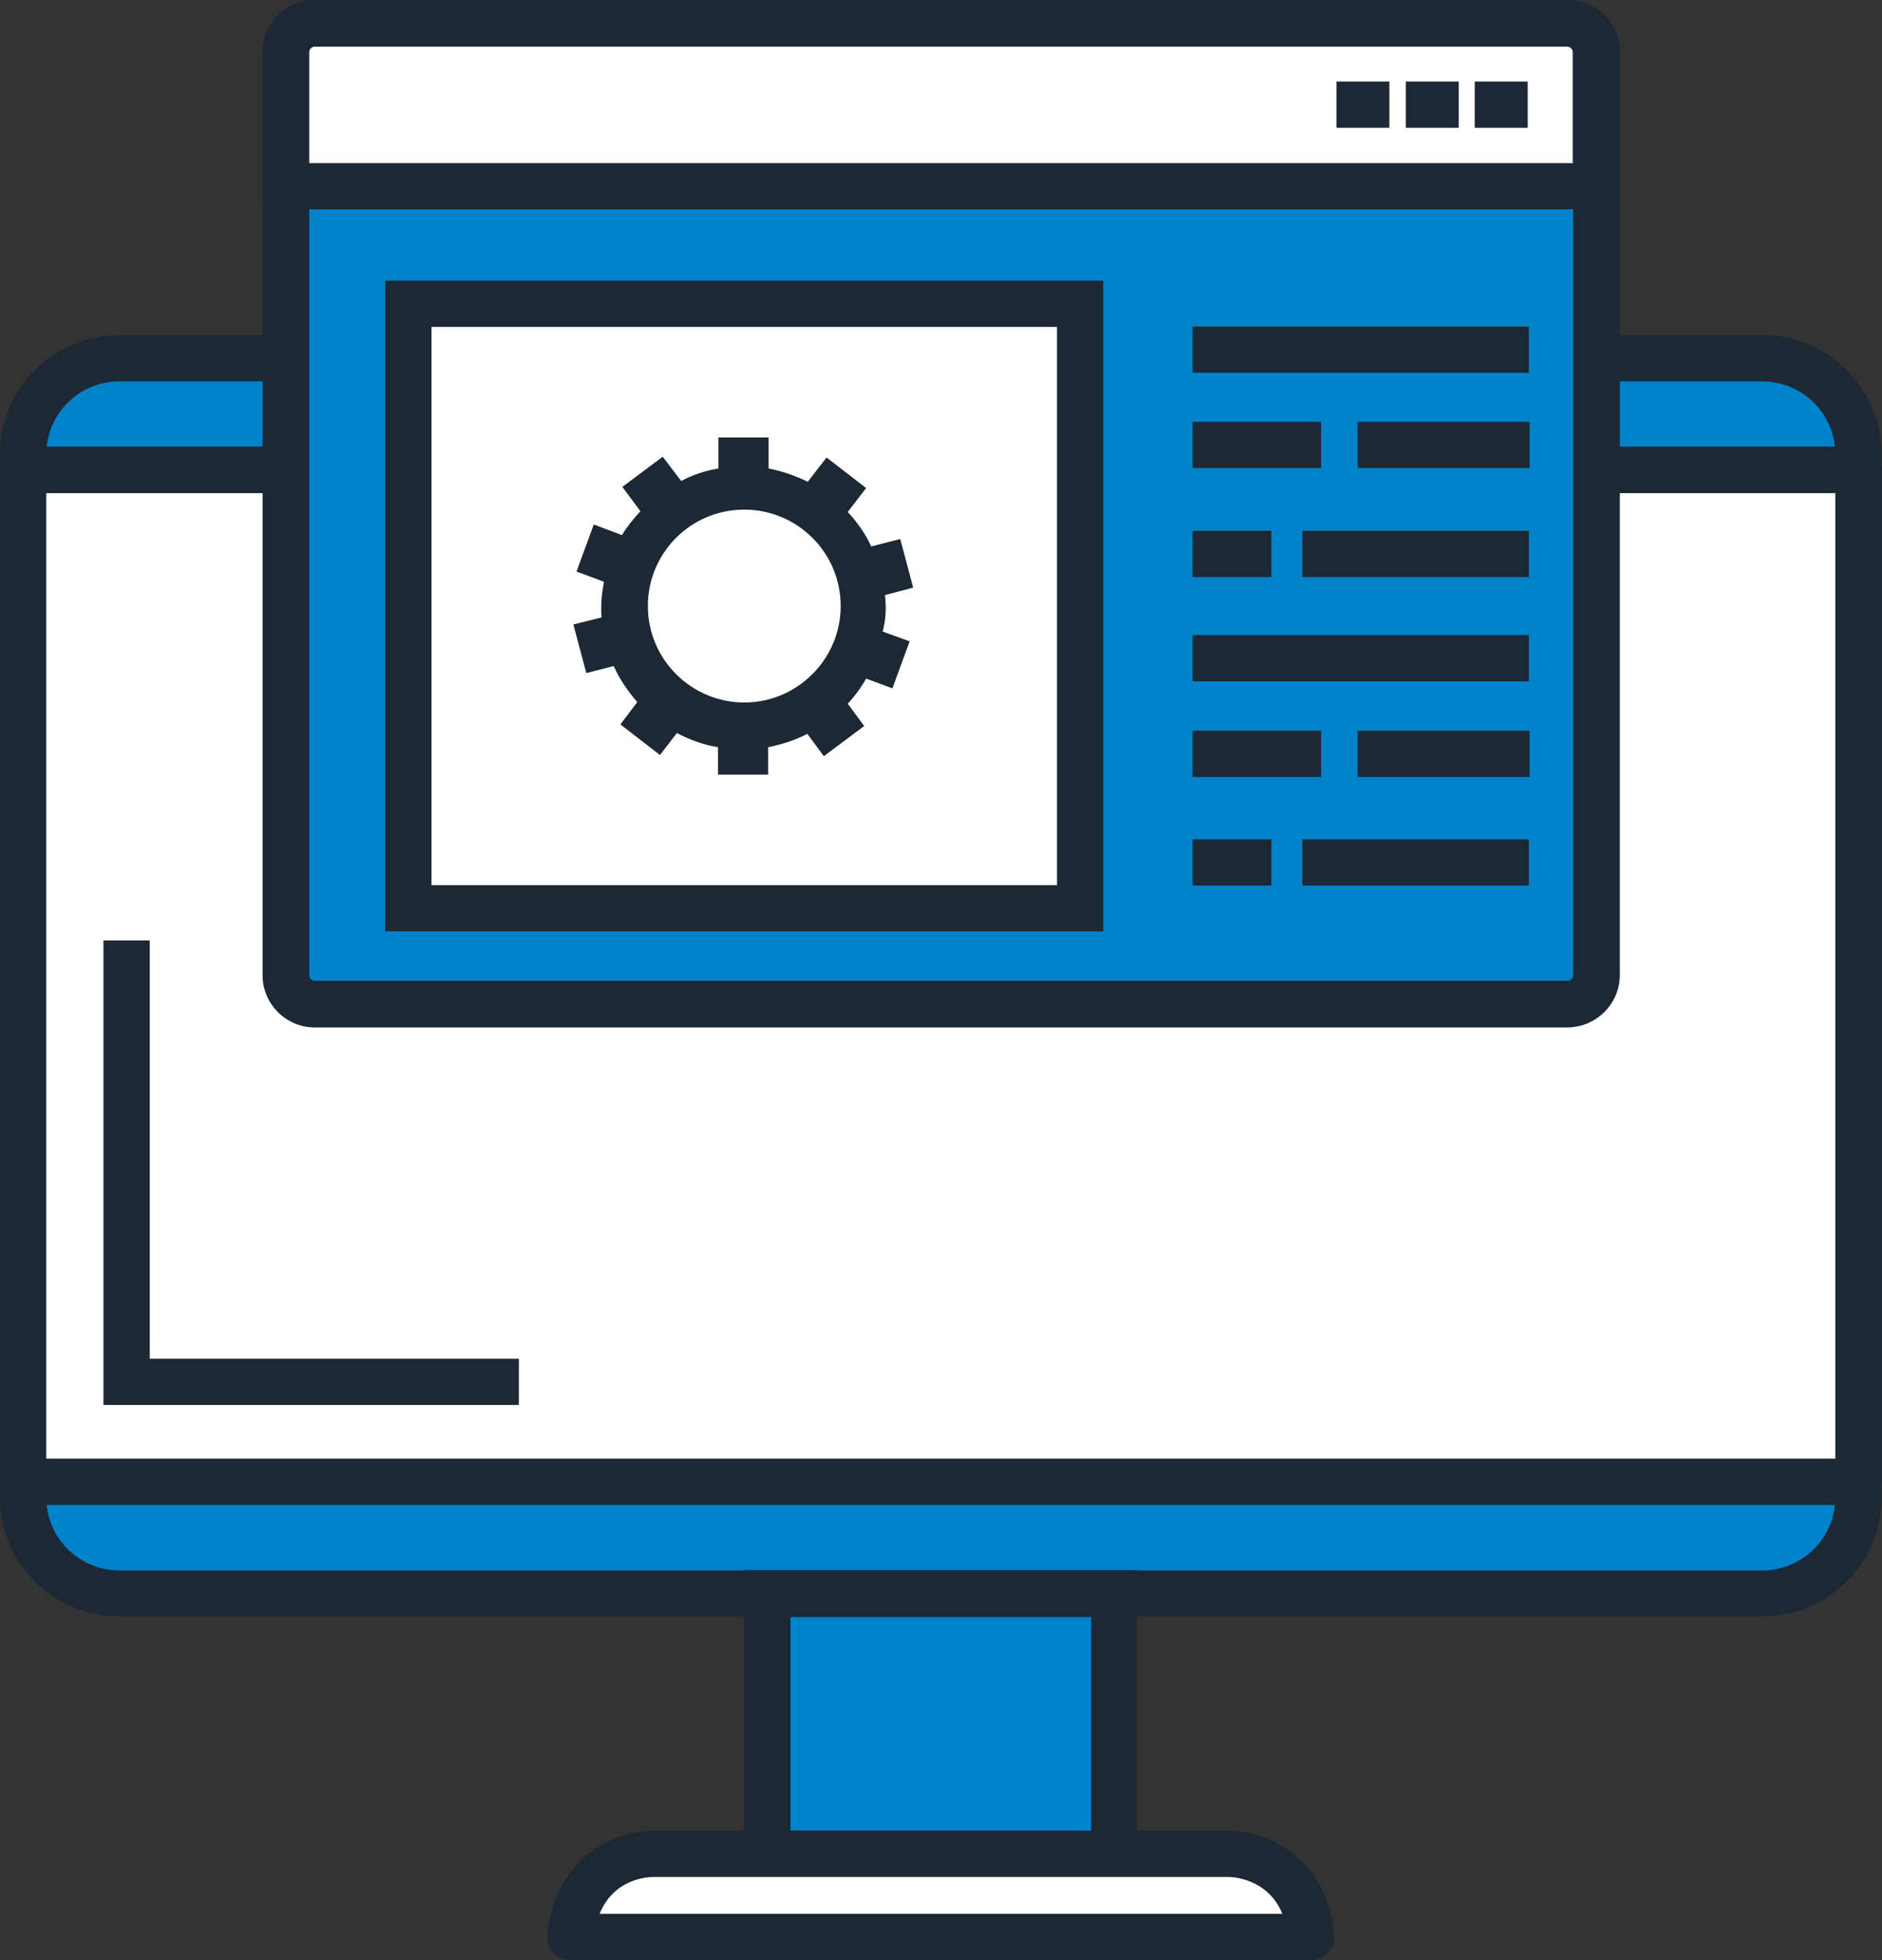 <?xml version="1.0" encoding="utf-8"?>
<!-- Generator: Adobe Illustrator 26.3.1, SVG Export Plug-In . SVG Version: 6.00 Build 0)  -->
<svg version="1.1" id="Layer_1" xmlns="http://www.w3.org/2000/svg" xmlns:xlink="http://www.w3.org/1999/xlink" x="0px" y="0px"
	 viewBox="0 0 480.2 500" style="enable-background:new 0 0 480.2 500;" xml:space="preserve">
<rect x="0" y="0" width="480.2" height="500" fill="#333333" stroke="none"/>
<style type="text/css">
	.st0{fill:#0083CA;}
	.st1{fill:#1C2834;}
	.st2{fill:#FFFFFF;}
	.st3{fill:none;}
</style>
<g id="Capa_1">
	<g>
		<path class="st0" d="M474.3,382c0,13.5-10.9,24.5-24.5,24.5H30.4C16.9,406.5,6,395.5,6,382V115.9c0-13.5,10.9-24.5,24.5-24.5
			h419.3c13.5,0,24.5,10.9,24.5,24.5L474.3,382L474.3,382z"/>
		<path class="st1" d="M449.7,412.3H30.4C13.6,412.3,0,398.7,0,382V115.9c0-16.8,13.6-30.4,30.4-30.4h419.3
			c16.8,0,30.4,13.6,30.4,30.4V382C480.1,398.7,466.5,412.3,449.7,412.3z M30.4,97.3c-10.3,0-18.6,8.4-18.6,18.6V382
			c0,10.3,8.4,18.6,18.6,18.6h419.3c10.3,0,18.6-8.4,18.6-18.6V115.9c0-10.3-8.4-18.6-18.6-18.6C449.8,97.3,30.4,97.3,30.4,97.3z"/>
		<rect x="6" y="119.8" class="st2" width="468.3" height="258.1"/>
		<path class="st1" d="M474.3,383.9H6c-3.3,0-5.9-2.7-5.9-5.9V119.8c0-3.3,2.7-5.9,5.9-5.9h468.3c3.3,0,5.9,2.7,5.9,5.9V378
			C480.1,381.2,477.4,383.9,474.3,383.9z M11.8,372.1h456.5V125.8H11.8V372.1z"/>
		<rect x="195.8" y="406.5" class="st0" width="88.5" height="66.4"/>
		<path class="st1" d="M290.2,478.7H189.9v-78.2h100.2V478.7z M201.7,467h76.7v-54.5h-76.7V467z"/>
		<g>
			<path class="st2" d="M313.4,472.8h-30.1h-43.3h-43.3h-30.1c0,0-19.1,0-21.1,21.2h94.5h94.5C332.5,472.8,313.4,472.8,313.4,472.8z
				"/>
			<path class="st1" d="M334.5,500h-189c-1.6,0-3.3-0.7-4.3-1.9c-1.2-1.2-1.6-2.9-1.5-4.5c2-21,18.5-26.6,27-26.6h146.7
				c8.5,0,25,5.6,27,26.6c0.2,1.6-0.4,3.3-1.5,4.5C337.8,499.2,336.3,500,334.5,500z M153,488.2h174.2c-3.8-9.3-13.3-9.4-13.7-9.4
				H166.7C164.8,478.8,156.5,479.5,153,488.2z"/>
		</g>
		<polygon class="st1" points="132.4,358.4 26.4,358.4 26.4,239.9 38.2,239.9 38.2,346.6 132.4,346.6 		"/>
		<path class="st0" d="M407.2,248.9c0,4-3.3,7.4-7.4,7.4H80.3c-4,0-7.4-3.3-7.4-7.4V13.3c0-4,3.3-7.4,7.4-7.4h319.7
			c4,0,7.4,3.3,7.4,7.4L407.2,248.9L407.2,248.9z"/>
		<path class="st1" d="M399.8,262.1H80.3c-7.3,0-13.3-6-13.3-13.3V13.3C67,6,73,0,80.3,0h319.7c7.3,0,13.3,6,13.3,13.3v235.6
			C413.2,256.2,407.2,262.1,399.8,262.1z M80.3,11.8c-0.8,0-1.4,0.7-1.4,1.4v235.6c0,0.8,0.7,1.4,1.4,1.4h319.7
			c0.8,0,1.4-0.7,1.4-1.4V13.3c0-0.8-0.7-1.4-1.4-1.4H80.3z"/>
		<rect x="104.3" y="77.5" class="st2" width="171.4" height="154.2"/>
		<path class="st1" d="M281.5,237.6H98.3V71.6h183.2V237.6z M110.1,225.8h159.6V83.4H110.1V225.8z"/>
		<path class="st2" d="M407.2,47.5V13.3c0-4-3.3-7.4-7.4-7.4H80.3c-4,0-7.4,3.3-7.4,7.4v34.3H407.2z"/>
		<path class="st1" d="M413.2,53.4H67V13.3C67,6,73,0,80.3,0h319.7c7.3,0,13.3,6,13.3,13.3V53.4z M78.8,41.6h322.5V13.3
			c0-0.8-0.7-1.4-1.4-1.4H80.3c-0.8,0-1.4,0.7-1.4,1.4V41.6z"/>
		<path class="st1" d="M226,155.1c0-1.1-0.1-2.2-0.2-3.3l7.2-1.9l-3.3-12.4l-7.4,1.9c-1.5-3.3-3.6-6.2-6-8.8l4.7-6.1l-10.1-7.8
			l-4.8,6.2c-3.1-1.5-6.4-2.7-10-3.4v-7.9h-12.8v7.9c-3.4,0.6-6.5,1.6-9.5,3.2l-4.7-6.2l-10.3,7.7l4.6,6.2c-1.7,1.9-3.4,3.9-4.7,6.1
			l-7.2-2.7l-4.4,12l7,2.6c-0.4,2.2-0.7,4.4-0.7,6.7c0,0.8,0,1.5,0.1,2.4l-7.2,1.8l3.3,12.4l7-1.8c1.5,3.4,3.6,6.4,6,9.2l-4.3,5.7
			l10.1,7.8l4.3-5.6c3.3,1.7,6.7,3,10.5,3.6v7h12.8v-7c3.6-0.7,6.9-1.8,10-3.4l4.2,5.7l10.3-7.7l-4.2-5.7c1.8-1.9,3.4-4.1,4.7-6.4
			l6.7,2.5l4.4-12l-6.9-2.5C225.8,159,226,157,226,155.1z M189.9,179.2c-13.5,0-24.6-11-24.6-24.6c0-13.5,10.9-24.6,24.6-24.6
			c13.5,0,24.6,10.9,24.6,24.6C214.5,168.1,203.5,179.2,189.9,179.2z"/>
		<g>
			<line class="st3" x1="304.3" y1="89.1" x2="390.1" y2="89.1"/>
			<rect x="304.3" y="83.3" class="st1" width="85.8" height="11.8"/>
		</g>
		<g>
			<line class="st3" x1="304.3" y1="141.3" x2="324.5" y2="141.3"/>
			<rect x="304.3" y="135.4" class="st1" width="20.1" height="11.8"/>
		</g>
		<g>
			<line class="st3" x1="332.3" y1="141.3" x2="390.1" y2="141.3"/>
			<rect x="332.3" y="135.4" class="st1" width="57.8" height="11.8"/>
		</g>
		<g>
			<line class="st3" x1="304.3" y1="113.6" x2="337.2" y2="113.6"/>
			<rect x="304.3" y="107.6" class="st1" width="32.8" height="11.8"/>
		</g>
		<g>
			<line class="st3" x1="346.4" y1="113.6" x2="390.1" y2="113.6"/>
			<rect x="346.4" y="107.6" class="st1" width="43.9" height="11.8"/>
		</g>
		<g>
			<line class="st3" x1="304.3" y1="167.9" x2="390.1" y2="167.9"/>
			<rect x="304.3" y="162" class="st1" width="85.8" height="11.8"/>
		</g>
		<g>
			<line class="st3" x1="304.3" y1="220.1" x2="324.5" y2="220.1"/>
			<rect x="304.3" y="214.1" class="st1" width="20.1" height="11.8"/>
		</g>
		<g>
			<line class="st3" x1="332.3" y1="220.1" x2="390.1" y2="220.1"/>
			<rect x="332.3" y="214.1" class="st1" width="57.8" height="11.8"/>
		</g>
		<g>
			<line class="st3" x1="304.3" y1="192.3" x2="337.2" y2="192.3"/>
			<rect x="304.3" y="186.4" class="st1" width="32.8" height="11.8"/>
		</g>
		<g>
			<line class="st3" x1="346.4" y1="192.3" x2="390.1" y2="192.3"/>
			<rect x="346.4" y="186.4" class="st1" width="43.9" height="11.8"/>
		</g>
		<g>
			<line class="st3" x1="341" y1="26.7" x2="354.5" y2="26.7"/>
			<rect x="341" y="20.8" class="st1" width="13.5" height="11.8"/>
		</g>
		<g>
			<line class="st3" x1="358.7" y1="26.7" x2="372.2" y2="26.7"/>
			<rect x="358.7" y="20.8" class="st1" width="13.5" height="11.8"/>
		</g>
		<g>
			<line class="st3" x1="376.3" y1="26.7" x2="390" y2="26.7"/>
			<rect x="376.3" y="20.8" class="st1" width="13.5" height="11.8"/>
		</g>
	</g>
</g>
<g id="Capa_2">
</g>
</svg>
